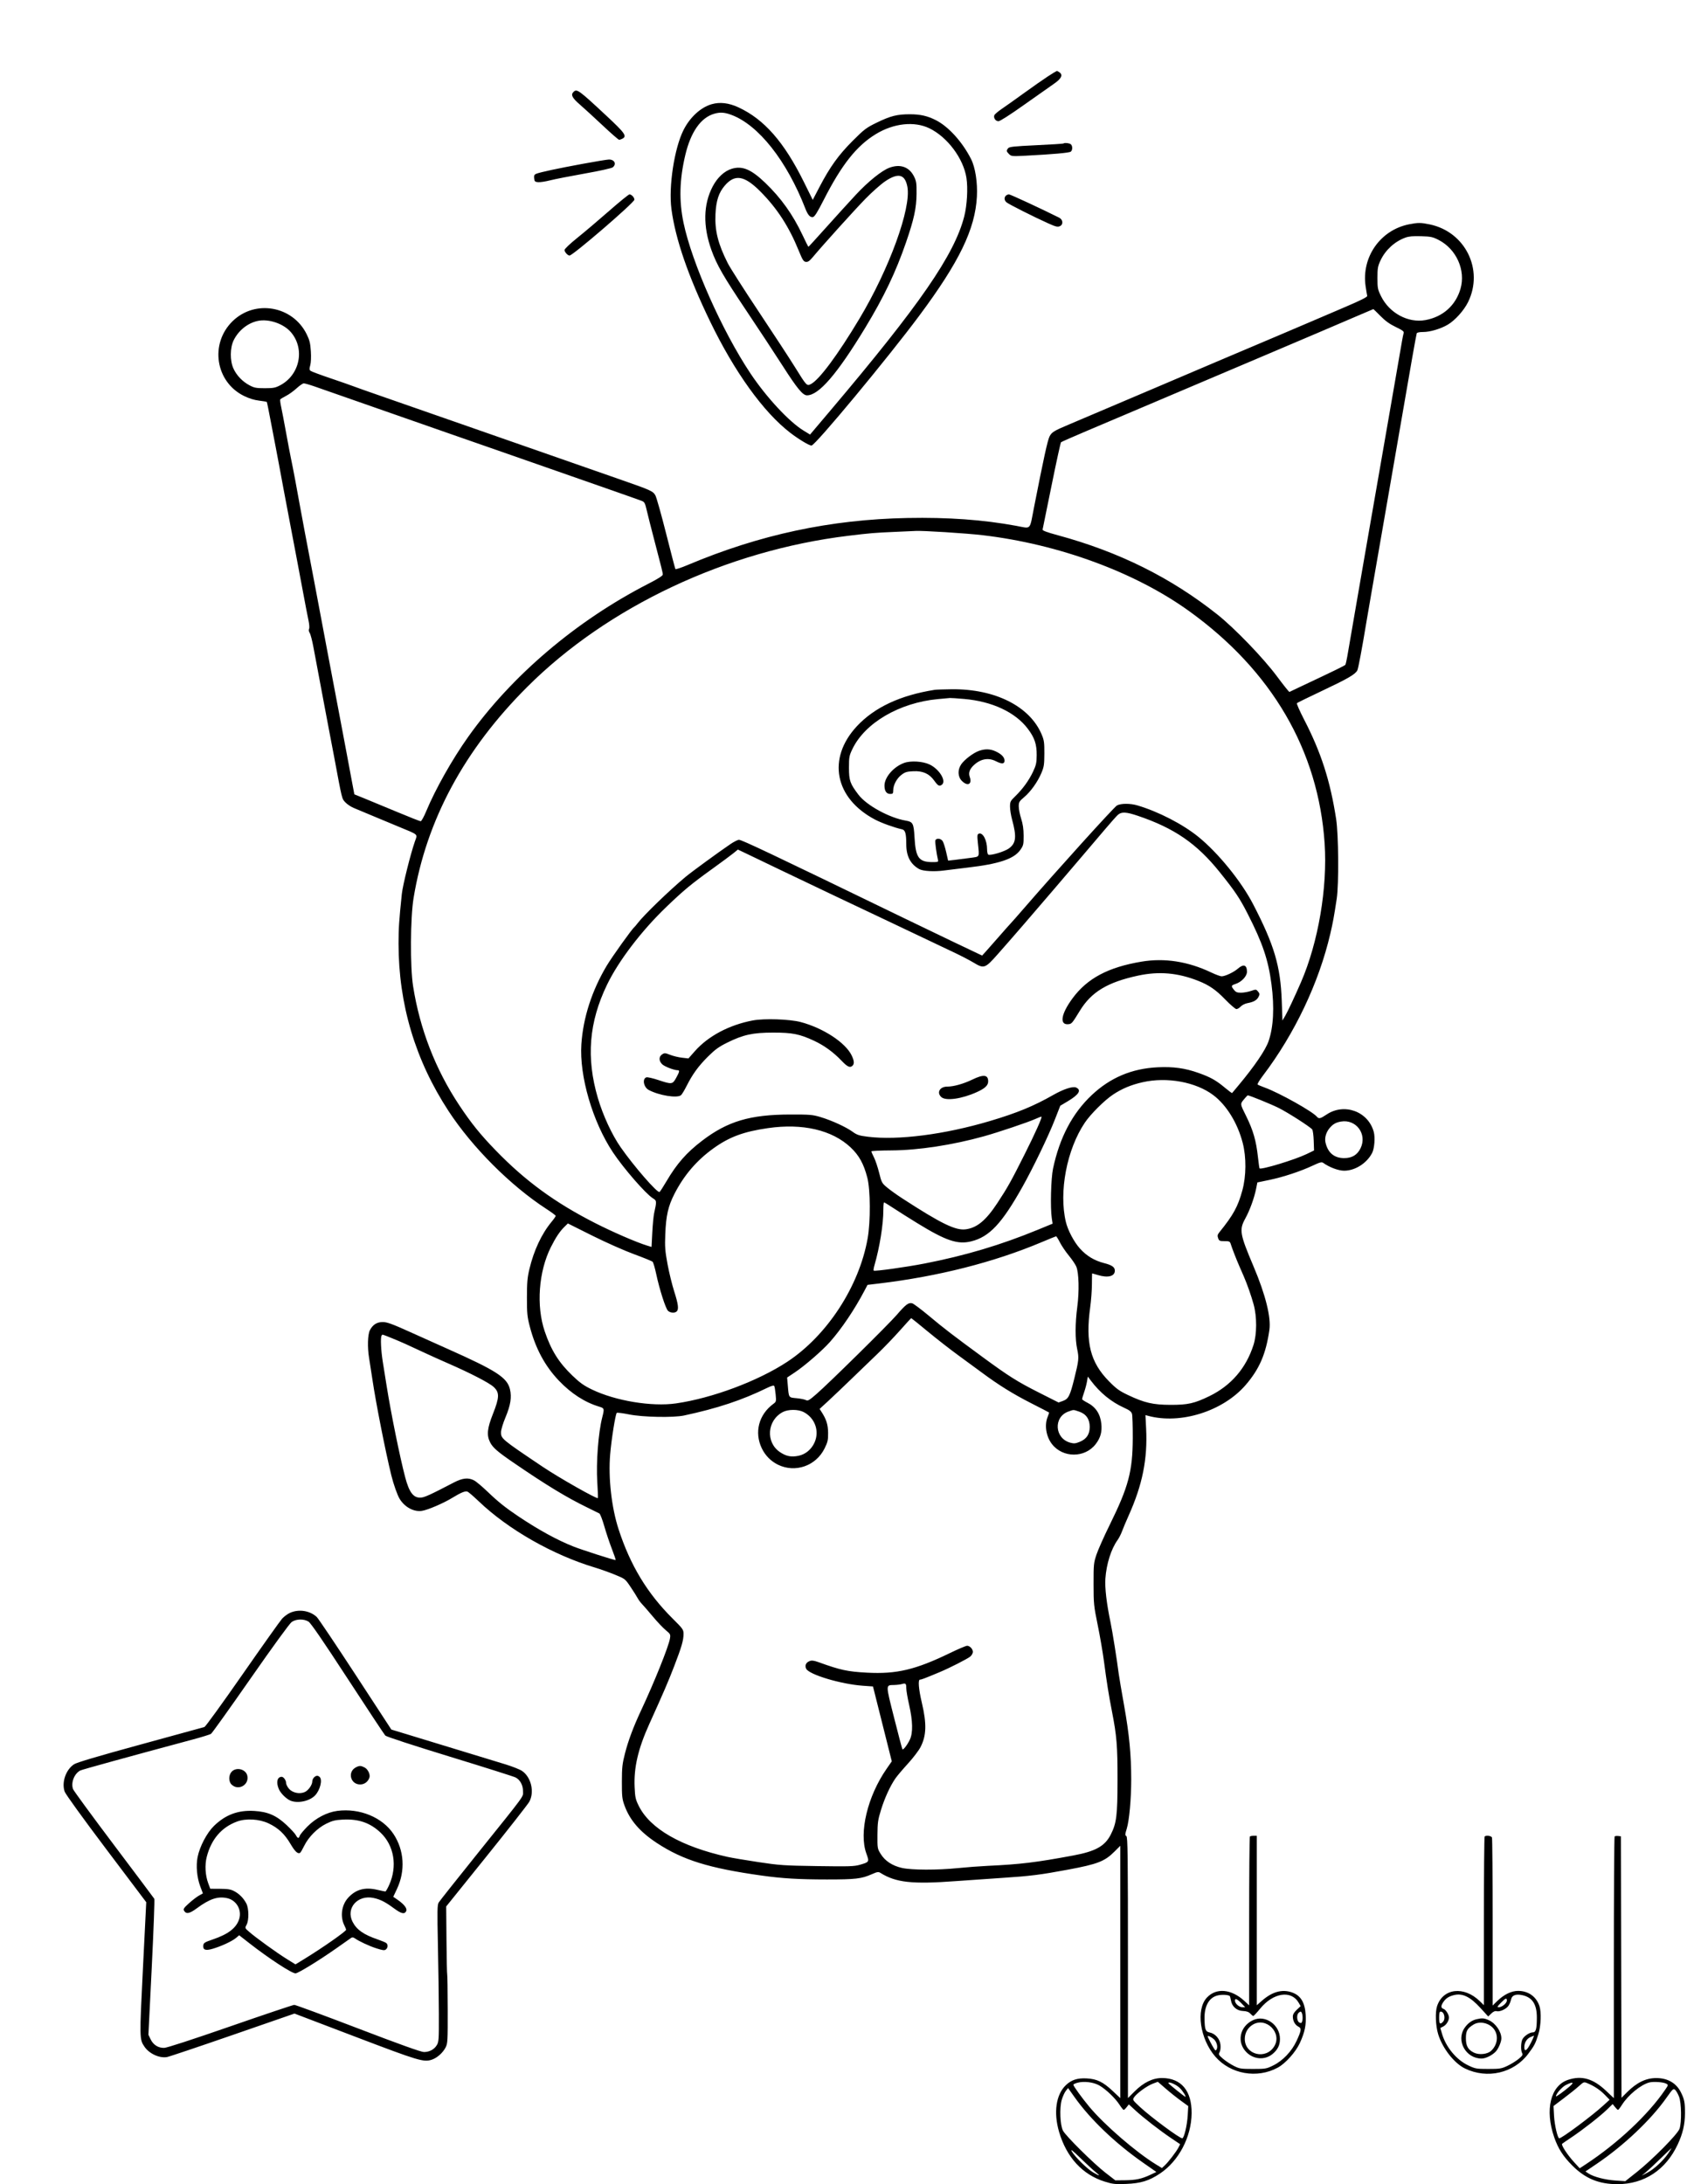 <svg xmlns="http://www.w3.org/2000/svg" width="1545" height="2000" viewBox="0 0 1545 2000" version="1.1">
	<path d="M 959.718 69.921 C 955.572 72.628, 945.726 79.515, 937.840 85.225 C 929.953 90.936, 920.744 97.475, 917.375 99.756 C 914.007 102.038, 910.971 104.633, 910.629 105.525 C 909.687 107.980, 911.776 111, 914.416 111 C 915.833 111, 925.024 105.131, 937.631 96.174 C 949.109 88.020, 961.425 79.344, 965 76.894 C 972.002 72.095, 973.720 68.731, 970.404 66.306 C 969.421 65.588, 968.311 65, 967.937 65 C 967.563 65, 963.864 67.215, 959.718 69.921 M 525.200 84.200 C 522.583 86.817, 523.984 89.632, 530.860 95.573 C 534.634 98.833, 544.061 107.463, 551.810 114.750 C 559.559 122.037, 566.401 128, 567.015 128 C 567.629 128, 569.002 127.534, 570.066 126.965 C 574.367 124.663, 572.444 121.921, 555.366 106 C 529.855 82.218, 528.303 81.097, 525.200 84.200 M 651.748 95.426 C 641.755 98.302, 631.935 107.299, 626.020 119 C 617.568 135.718, 612.189 170.890, 614.931 191.500 C 618.581 218.939, 630.206 252.700, 650.355 294.383 C 672.683 340.572, 699.196 377.413, 723.646 396.227 C 731.388 402.185, 741.031 407.994, 743.183 407.997 C 746.542 408.003, 812.914 328.036, 841.951 289 C 878.615 239.709, 893.088 209.789, 894.674 180 C 895.357 167.184, 893.203 153.311, 889.350 145.700 C 881.378 129.952, 868.692 115.927, 857.093 110.037 C 849.425 106.143, 842.932 104.656, 833.500 104.633 C 821.680 104.604, 815.675 106.108, 803 112.270 C 793.346 116.964, 791.569 118.307, 780.938 128.938 C 767.995 141.882, 760.177 152.728, 750.622 170.997 L 744.327 183.033 736.243 166.688 C 718.088 129.985, 699.839 109.188, 676.202 98.267 C 667.387 94.194, 659.297 93.255, 651.748 95.426 M 654.139 104.147 C 641.814 107.694, 632.601 120.843, 627.590 142.040 C 622.268 164.547, 621.773 183.773, 625.994 204 C 633.665 240.758, 661.381 303.117, 687.330 342 C 701.845 363.749, 722.646 386.154, 735.808 394.213 L 741.871 397.926 760.249 376.213 C 842.425 279.122, 874.064 233.262, 883.065 198.200 C 885.650 188.128, 886.559 172.515, 885.113 163 C 882.407 145.189, 867.663 125.446, 851.103 117.457 C 837.308 110.802, 818.494 112.842, 802.175 122.761 C 784.576 133.458, 770.844 150.754, 754.500 182.809 C 748.479 194.619, 745.992 198.573, 744.445 198.794 C 741.899 199.158, 739.823 196.820, 737.598 191.087 C 720.567 147.194, 694.640 114.369, 669.712 105.142 C 663.530 102.854, 659.524 102.598, 654.139 104.147 M 973.917 131.407 C 973.688 131.631, 962.475 132.336, 949 132.975 C 928.496 133.946, 924.296 134.401, 923.250 135.759 C 921.548 137.969, 921.660 138.660, 924.122 141.122 C 926.144 143.144, 926.856 143.212, 939.372 142.566 C 964.657 141.262, 979.369 139.939, 980.679 138.852 C 982.327 137.483, 982.395 133.795, 980.800 132.200 C 979.673 131.073, 974.830 130.515, 973.917 131.407 M 533.500 150.048 C 510.781 154.241, 494.858 157.648, 491.187 159.100 C 489.323 159.837, 488.935 160.643, 489.187 163.257 C 489.462 166.109, 489.893 166.538, 492.760 166.814 C 494.554 166.987, 499.504 166.239, 503.760 165.152 C 508.017 164.064, 522.300 161.260, 535.500 158.920 C 549.674 156.408, 560.216 154.057, 561.250 153.178 C 564.848 150.119, 562.669 145.942, 557.550 146.086 C 555.873 146.133, 545.050 147.916, 533.500 150.048 M 814.624 153.562 C 807.584 156.142, 795.131 166.164, 783.725 178.428 C 777.550 185.067, 765.346 198.488, 756.606 208.250 C 747.865 218.012, 740.564 226, 740.380 226 C 740.195 226, 737.789 221.219, 735.033 215.374 C 726.071 196.375, 715.299 181.287, 700.717 167.311 C 687.972 155.094, 679.854 151.666, 670.351 154.488 C 663.436 156.542, 657.088 162.401, 652.670 170.808 C 644.088 187.140, 643.707 207.155, 651.564 229.016 C 656.433 242.565, 662.576 253.241, 683.237 284.056 C 694.464 300.800, 709.628 323.835, 716.936 335.244 C 730.121 355.829, 735.225 362, 739.067 362 C 749.872 362, 766.612 342.600, 792.279 300.336 C 809.433 272.088, 820.390 249.181, 829.749 222 C 837.082 200.703, 839.284 190.550, 839.401 177.500 C 839.488 167.846, 839.212 165.914, 837.143 161.713 C 832.792 152.878, 824.590 149.908, 814.624 153.562 M 810.834 165.907 C 806.800 168.606, 798.536 175.918, 792.469 182.157 C 782.185 192.733, 753.566 224.437, 744.503 235.296 C 741.419 238.991, 739.940 240.018, 738.032 239.793 C 735.914 239.542, 734.977 238.067, 731.495 229.500 C 722.527 207.434, 711.566 190.567, 696.191 175.173 C 681.666 160.630, 672.941 159.241, 663.727 170.006 C 658.227 176.432, 655.823 183.824, 655.251 196.070 C 654.544 211.215, 657.554 223.238, 666.499 240.999 C 668.576 245.123, 681.366 265.148, 694.922 285.499 C 708.477 305.849, 723.334 328.575, 727.937 336 C 738.764 353.467, 738.905 353.618, 742.652 351.680 C 750.336 347.707, 767.197 325.007, 786.984 292 C 814.459 246.166, 834.704 190.532, 831.005 171.027 C 828.825 159.533, 822.688 157.975, 810.834 165.907 M 557.803 193.174 C 548.287 201.520, 535.212 212.593, 528.750 217.781 C 521.876 223.299, 517 227.936, 517 228.952 C 517 230.755, 519.954 234, 521.595 234 C 524.642 234, 581 185.466, 581 182.842 C 581 180.797, 578.391 178, 576.482 178 C 575.726 178, 567.320 184.828, 557.803 193.174 M 921.200 179.200 C 919.487 180.913, 919.717 183.440, 921.750 185.238 C 923.680 186.945, 946.736 198.574, 959.865 204.464 C 966.971 207.651, 968.599 208.048, 970.681 207.100 C 973.954 205.608, 973.559 201.092, 970 199.313 C 953.479 191.053, 925.338 178, 924.052 178 C 923.143 178, 921.860 178.540, 921.200 179.200 M 1290.500 205.384 C 1264.144 210.604, 1246.702 235.505, 1250.678 262.235 C 1251.273 266.231, 1251.926 270.139, 1252.129 270.921 C 1252.392 271.928, 1246.539 274.885, 1232 281.089 C 1220.725 285.901, 1206.775 291.872, 1201 294.359 C 1189.848 299.162, 1158.937 312.288, 1119.500 328.966 C 1106.300 334.549, 1094.150 339.718, 1092.500 340.453 C 1090.850 341.189, 1076 347.511, 1059.500 354.503 C 1043 361.496, 1020.050 371.245, 1008.500 376.169 C 996.950 381.092, 983.675 386.731, 979 388.699 C 965.081 394.559, 963.169 395.745, 961.152 399.763 C 959.389 403.277, 955.754 419.904, 946.999 464.500 C 942.729 486.246, 944.828 484.089, 930.500 481.458 C 900.215 475.897, 868.176 473.596, 831 474.312 C 760.606 475.668, 695.675 489.564, 629.778 517.374 C 623.880 519.862, 618.827 521.529, 618.548 521.077 C 618.268 520.625, 614.434 505.957, 610.027 488.482 C 605.619 471.006, 601.201 455.311, 600.208 453.604 C 597.906 449.644, 596.426 448.981, 567 438.717 C 480.358 408.496, 451.080 398.279, 415.500 385.845 C 393.500 378.156, 364.475 368.043, 351 363.370 C 337.525 358.696, 324.925 354.243, 323 353.474 C 321.075 352.704, 311.977 349.531, 302.782 346.421 C 293.587 343.311, 285.376 340.257, 284.535 339.634 C 283.262 338.689, 283.194 337.832, 284.128 334.500 C 284.802 332.092, 285.021 326.949, 284.678 321.581 C 284.210 314.265, 283.527 311.479, 280.875 306.081 C 268.117 280.110, 233.733 273.995, 213.091 294.027 C 191.937 314.557, 197.211 349.634, 223.391 362.533 C 228.062 364.834, 232.810 366.310, 237.236 366.837 C 240.941 367.278, 244.140 367.833, 244.344 368.070 C 244.549 368.306, 246.146 376.150, 247.893 385.500 C 249.639 394.850, 251.713 405.650, 252.501 409.500 C 253.290 413.350, 254.612 420.325, 255.440 425 C 256.269 429.675, 258.276 440.475, 259.901 449 C 261.526 457.525, 264.465 473.050, 266.432 483.500 C 268.399 493.950, 270.879 507, 271.943 512.500 C 273.006 518, 275.502 531.275, 277.489 542 C 279.475 552.725, 281.728 564.397, 282.494 567.939 C 283.302 571.670, 283.534 575.010, 283.047 575.881 C 282.527 576.809, 282.749 578.213, 283.627 579.554 C 284.409 580.747, 285.947 586.623, 287.045 592.612 C 288.143 598.600, 290.122 609.125, 291.443 616 C 292.763 622.875, 295.257 636.150, 296.984 645.500 C 298.711 654.850, 300.754 665.650, 301.524 669.500 C 302.294 673.350, 304.311 683.925, 306.006 693 C 313.444 732.830, 313.058 731.264, 316.272 734.684 C 317.917 736.434, 321.342 738.735, 323.882 739.795 C 326.422 740.855, 333.450 743.796, 339.500 746.329 C 345.550 748.863, 356.800 753.549, 364.500 756.744 C 383.994 764.830, 382.435 763.437, 379.957 770.548 C 375.940 782.077, 368.837 810.593, 368.013 818.500 C 365.456 843.033, 365.002 849.903, 365.002 864 C 365.002 919.565, 380.340 970.892, 410.873 1017.500 C 432.590 1050.650, 467.523 1085.614, 500.094 1106.799 C 504.915 1109.935, 508.891 1112.869, 508.929 1113.321 C 508.968 1113.772, 507.257 1116.247, 505.126 1118.821 C 495.996 1129.850, 488.915 1144.963, 484.821 1162.159 C 482.996 1169.826, 482.594 1174.457, 482.579 1188 C 482.563 1202.575, 482.865 1205.672, 485.166 1214.544 C 490.397 1234.715, 499.080 1250.870, 511.913 1264.308 C 523.145 1276.068, 535.637 1284.115, 548.775 1288.051 C 553.511 1289.470, 553.613 1289.828, 551.549 1297.856 C 547.959 1311.814, 545.872 1339.103, 547.011 1357.173 C 547.505 1365.011, 547.750 1371.583, 547.556 1371.777 C 546.550 1372.783, 512.102 1353.248, 497 1343.107 C 459.235 1317.747, 458.725 1317.323, 458.828 1311.321 C 458.864 1309.220, 460.705 1303.179, 462.921 1297.897 C 467.613 1286.707, 468.771 1279.384, 467.009 1272.038 C 464.459 1261.406, 454.586 1255.022, 410 1235.170 C 401.475 1231.374, 385.727 1224.301, 375.004 1219.452 C 359.770 1212.563, 354.486 1210.621, 350.830 1210.568 C 345.300 1210.488, 341.375 1212.926, 338.752 1218.071 C 336.731 1222.033, 336.393 1233.829, 338.022 1243.500 C 338.578 1246.800, 339.935 1255.575, 341.036 1263 C 344.269 1284.786, 353.039 1329.232, 358.401 1351 C 360.421 1359.201, 363.930 1369.109, 366.015 1372.500 C 370.721 1380.153, 379.096 1384.631, 386.500 1383.454 C 391.887 1382.597, 406.017 1376.542, 414 1371.669 C 422.233 1366.643, 426.062 1365.076, 428.166 1365.871 C 429.083 1366.217, 433.808 1370.290, 438.666 1374.923 C 465.657 1400.658, 506.448 1423.865, 545 1435.420 C 549.675 1436.822, 557.775 1439.710, 563 1441.840 C 572.476 1445.701, 572.513 1445.730, 577.500 1453.139 C 580.250 1457.225, 583.162 1461.834, 583.971 1463.381 C 584.780 1464.929, 586.601 1467.389, 588.017 1468.848 C 589.433 1470.306, 593.910 1475.470, 597.965 1480.321 C 602.020 1485.173, 607.330 1490.775, 609.765 1492.770 C 613.980 1496.224, 614.161 1496.589, 613.555 1500.379 C 612.401 1507.598, 599.241 1540.350, 586.986 1566.500 C 580.121 1581.152, 575.387 1593.795, 572.386 1605.500 C 569.918 1615.123, 569.561 1618.378, 569.533 1631.500 C 569.504 1644.737, 569.774 1647.262, 571.831 1652.987 C 576.738 1666.645, 586.028 1677.426, 601.778 1687.741 C 625.482 1703.265, 649.373 1710.672, 697.500 1717.417 C 716.402 1720.067, 731.648 1720.979, 757.201 1720.990 C 783.531 1721.001, 788.939 1720.374, 798.347 1716.221 C 803.462 1713.963, 804.463 1713.808, 806.347 1714.986 C 820.561 1723.870, 835.384 1725.480, 875.500 1722.497 C 886.500 1721.679, 905.861 1720.335, 918.525 1719.512 C 943.537 1717.885, 952.838 1716.714, 978 1712.022 C 1005.223 1706.947, 1011.696 1704.434, 1020.666 1695.464 L 1026 1690.130 1026 1805.686 L 1026 1921.242 1019.156 1914.786 C 1010.269 1906.402, 1004.618 1903.654, 995.252 1903.162 C 986.727 1902.715, 981.253 1904.481, 976.162 1909.325 C 967.124 1917.924, 964.731 1934.340, 969.929 1952.102 C 976.741 1975.383, 991.329 1991.297, 1011.674 1997.640 C 1019.036 1999.935, 1021.179 2000.170, 1031.221 1999.786 C 1044.709 1999.269, 1052.251 1996.974, 1062.222 1990.350 C 1079.544 1978.842, 1091.126 1956.818, 1091.313 1935.034 C 1091.489 1914.498, 1081.790 1902.913, 1064.339 1902.812 C 1055.721 1902.762, 1047.300 1906.860, 1039.034 1915.126 L 1033 1921.160 1033 1801.630 C 1033 1697.637, 1032.809 1681.993, 1031.534 1681.279 C 1030.261 1680.566, 1030.311 1679.668, 1031.912 1674.479 C 1034.205 1667.045, 1036 1647.259, 1036 1629.419 C 1036 1606.904, 1034.186 1587.974, 1029.540 1562 C 1027.129 1548.525, 1024.876 1535.250, 1024.531 1532.500 C 1023 1520.268, 1018.767 1493.714, 1017.040 1485.500 C 1013.470 1468.523, 1011.747 1453.858, 1012.341 1445.500 C 1013.298 1432.025, 1017.612 1418.377, 1023.499 1410.192 C 1024.808 1408.373, 1026.645 1404.773, 1027.582 1402.192 C 1028.518 1399.611, 1031.256 1393.106, 1033.666 1387.736 C 1046.308 1359.567, 1051.045 1335.972, 1049.650 1308.137 L 1049.030 1295.775 1051.265 1296.389 C 1080.992 1304.556, 1120.011 1292.289, 1140.767 1268.250 C 1153.405 1253.613, 1159.365 1239.796, 1162.537 1217.785 C 1164.184 1206.355, 1159.005 1185.554, 1148.104 1159.815 C 1135.369 1129.748, 1134.751 1126.159, 1140.507 1115.689 C 1144.585 1108.269, 1148.613 1097.211, 1150.334 1088.706 L 1151.543 1082.732 1162.522 1080.448 C 1175.276 1077.795, 1191.011 1072.595, 1202.256 1067.319 C 1208.768 1064.263, 1210.453 1063.824, 1211.829 1064.825 C 1217.360 1068.846, 1225.784 1071.998, 1231 1071.998 C 1240.994 1071.998, 1251.748 1065.189, 1256.613 1055.782 C 1258.744 1051.660, 1259.528 1041.627, 1258.124 1036.441 C 1253.062 1017.737, 1231.090 1009.672, 1214.892 1020.572 C 1209.254 1024.367, 1207.816 1024.688, 1206.042 1022.551 C 1202.066 1017.760, 1171.647 1000.734, 1158.500 995.940 C 1155.200 994.737, 1152.158 993.444, 1151.739 993.066 C 1151.320 992.687, 1153.518 989.030, 1156.623 984.939 C 1185.704 946.616, 1207.863 899.958, 1218.336 855 C 1220.746 844.655, 1221.639 839.783, 1224.202 823 C 1226.227 809.738, 1225.901 764.430, 1223.676 750 C 1218.295 715.099, 1209.906 689.022, 1194.425 659.067 C 1190.322 651.129, 1187.311 644.290, 1187.733 643.868 C 1188.155 643.447, 1198.939 638.170, 1211.697 632.143 C 1234.478 621.379, 1241.123 617.507, 1243.077 613.856 C 1243.949 612.227, 1247.429 593.682, 1251.495 569 C 1252.265 564.325, 1254.471 551.500, 1256.398 540.500 C 1258.324 529.500, 1261.295 512.400, 1262.999 502.500 C 1264.703 492.600, 1266.777 480.675, 1267.607 476 C 1269.196 467.051, 1271.289 454.976, 1275.410 431 C 1276.780 423.025, 1278.850 411.100, 1280.009 404.500 C 1281.169 397.900, 1283.194 386.200, 1284.510 378.500 C 1290.970 340.708, 1297.043 306.371, 1297.466 305.250 C 1297.765 304.456, 1299.968 304, 1303.500 304 C 1309.677 304, 1319.259 301.151, 1325.747 297.384 C 1332.468 293.483, 1340.758 284.278, 1344.551 276.506 C 1358.999 246.900, 1341.932 212.329, 1309.500 205.507 C 1301.337 203.790, 1298.637 203.773, 1290.500 205.384 M 1287.079 217.588 C 1277.272 221.143, 1268.751 228.966, 1264.301 238.500 C 1261.819 243.818, 1261.500 245.640, 1261.500 254.521 C 1261.500 263.821, 1261.736 265.021, 1264.774 271.193 C 1272.431 286.746, 1289.663 296.012, 1305.489 293.087 C 1321.447 290.137, 1333.119 279.719, 1337.552 264.468 C 1342.490 247.481, 1333.799 228.064, 1317.516 219.704 C 1312.181 216.964, 1310.369 216.579, 1301.500 216.300 C 1294.180 216.070, 1290.315 216.415, 1287.079 217.588 M 1244 288.904 C 1228.069 295.779, 1187.975 312.864, 1155 326.831 C 1142.075 332.305, 1114.850 343.855, 1094.500 352.496 C 1074.150 361.138, 1048.500 372.023, 1037.500 376.687 C 1026.500 381.350, 1007.375 389.458, 995 394.705 C 982.625 399.953, 972.147 404.565, 971.717 404.956 C 971.286 405.347, 967.388 423.179, 963.055 444.583 C 958.721 465.988, 955.024 484.116, 954.838 484.868 C 954.595 485.853, 958.489 487.318, 968.734 490.095 C 1024.811 505.296, 1072.356 528.917, 1114.944 562.733 C 1130.721 575.261, 1156.978 602.499, 1169.410 619.234 C 1175.410 627.312, 1180.585 633.771, 1180.910 633.588 C 1181.234 633.405, 1185.775 631.243, 1191 628.783 C 1222.204 614.093, 1231.565 609.529, 1232.102 608.742 C 1232.434 608.257, 1233.229 604.854, 1233.869 601.180 C 1234.510 597.506, 1237.512 580.100, 1240.540 562.500 C 1243.569 544.900, 1247.151 524.200, 1248.500 516.500 C 1249.849 508.800, 1252.313 494.625, 1253.974 485 C 1257.190 466.366, 1260.071 449.839, 1262.517 436 C 1263.343 431.325, 1267.412 407.925, 1271.558 384 C 1275.704 360.075, 1280.001 335.325, 1281.107 329 C 1282.214 322.675, 1283.526 315.094, 1284.023 312.153 C 1284.520 309.213, 1285.186 305.990, 1285.503 304.992 C 1285.970 303.521, 1284.605 302.470, 1278.289 299.440 C 1272.695 296.755, 1268.741 293.913, 1264.258 289.351 C 1260.825 285.858, 1257.900 283.018, 1257.758 283.040 C 1257.616 283.061, 1251.425 285.701, 1244 288.904 M 236 293.882 C 226.836 295.850, 218.451 302.579, 214.031 311.511 C 210.595 318.457, 210.493 330.266, 213.808 337.500 C 216.698 343.808, 222.073 349.415, 228.500 352.827 C 232.843 355.133, 234.683 355.482, 242.500 355.482 C 250.303 355.482, 252.170 355.129, 256.540 352.830 C 274.647 343.306, 279.506 319.466, 266.450 304.212 C 259.717 296.346, 246.074 291.718, 236 293.882 M 271.573 355.613 C 268.862 358.106, 264.507 361.230, 261.893 362.554 C 259.280 363.878, 256.921 365.318, 256.652 365.754 C 256.383 366.189, 256.754 369.235, 257.476 372.523 C 258.198 375.810, 260.215 386.375, 261.959 396 C 263.702 405.625, 265.754 416.425, 266.520 420 C 268.099 427.378, 272.480 450.543, 274.558 462.500 C 275.322 466.900, 277.326 477.700, 279.010 486.500 C 284.529 515.326, 286.060 523.366, 287.959 533.500 C 288.990 539, 291.239 550.925, 292.957 560 C 296.740 579.978, 298.786 590.850, 300.014 597.500 C 301.203 603.939, 303.599 616.579, 310.535 653 C 313.624 669.225, 316.810 686.100, 317.614 690.500 C 318.418 694.900, 320.304 704.997, 321.805 712.939 L 324.534 727.377 333.517 731.006 C 338.458 733.002, 351.839 738.542, 363.254 743.318 C 374.669 748.093, 384.576 752, 385.270 752 C 385.964 752, 388.263 747.837, 390.378 742.750 C 398.770 722.571, 414.135 695.343, 428.722 674.802 C 468.557 618.710, 527.831 568.332, 593.750 534.542 C 602.578 530.017, 606.995 527.208, 606.984 526.125 C 606.966 524.265, 606.139 520.905, 599.069 494 C 596.251 483.275, 593.193 471.193, 592.275 467.150 C 590.868 460.959, 590.203 459.642, 588.052 458.794 C 584.525 457.404, 555.788 447.317, 488 423.674 C 476.175 419.550, 457.275 412.955, 446 409.018 C 434.725 405.081, 419.875 399.907, 413 397.520 C 398.936 392.637, 361.416 379.526, 347 374.458 C 334.262 369.979, 298.526 357.486, 288.172 353.891 C 283.592 352.301, 279.092 351.018, 278.172 351.040 C 277.252 351.062, 274.283 353.119, 271.573 355.613 M 819.500 487.036 C 801.456 487.798, 796.819 488.186, 777 490.590 C 665.639 504.098, 556.650 555.369, 482.916 628.935 C 425.274 686.446, 390.526 750.935, 378.778 822.204 C 375.781 840.386, 375.524 885.240, 378.315 903 C 384.490 942.284, 398.789 979.169, 420.572 1012 C 431.467 1028.420, 439.934 1038.913, 453.971 1053.390 C 481.130 1081.399, 508.212 1101.193, 545.018 1119.937 C 561.221 1128.188, 582.811 1137.542, 592.599 1140.553 L 596.699 1141.814 597.383 1128.657 C 597.759 1121.421, 598.512 1113.475, 599.055 1111 C 601.538 1099.678, 601.522 1099.487, 597.861 1097.207 C 591.341 1093.144, 570.968 1069.698, 561.293 1055.122 C 542.697 1027.107, 530.501 985.316, 532.429 956.222 C 534.037 931.967, 542.060 907.066, 555.554 884.453 C 560.513 876.142, 578.733 850.674, 580.917 849 C 581.275 848.725, 582.597 847.150, 583.854 845.500 C 589.629 837.918, 613.070 815.256, 628 802.823 C 633.457 798.278, 658.328 780.129, 669.126 772.812 C 672.220 770.716, 675.644 769, 676.733 769 C 679.404 769, 705.379 781.322, 828 840.757 C 850.918 851.866, 899.194 875, 899.457 875 C 899.570 875, 905.469 868.362, 912.566 860.250 C 919.663 852.138, 925.748 845.275, 926.088 845 C 926.428 844.725, 931.610 838.836, 937.603 831.913 C 967.850 796.976, 1020.460 738.813, 1023.007 737.497 C 1026.724 735.574, 1035.231 735.582, 1041.737 737.515 C 1061.018 743.240, 1083.208 754.689, 1097.500 766.285 C 1115.647 781.008, 1136.748 806.975, 1147.651 828 C 1166.978 865.271, 1172.731 884.696, 1173.861 916.500 L 1174.500 934.500 1177.134 930 C 1179.332 926.244, 1185.862 912.319, 1191.437 899.500 C 1207.285 863.056, 1215.841 812.932, 1213.138 772.362 C 1207.467 687.227, 1164.834 614.149, 1088.986 559.550 C 1039.533 523.951, 969.559 498.242, 899.864 490.064 C 884.775 488.293, 844.691 485.757, 838.500 486.181 C 837.400 486.256, 828.850 486.641, 819.500 487.036 M 856 631.668 C 824.446 636.657, 800.744 647.765, 784.652 665.104 C 757.350 694.520, 764.418 730.914, 801.215 750.393 C 807.224 753.574, 818.989 757.827, 826.117 759.395 C 829.071 760.046, 829.970 763.217, 829.989 773.068 C 830.011 784.008, 833.806 791.306, 841.805 795.793 C 845.255 797.728, 855.487 798.317, 864.500 797.101 C 868.900 796.507, 878.575 795.318, 886 794.458 C 914.987 791.104, 928.750 786.479, 934.500 778.160 C 937.280 774.139, 937.497 773.185, 937.459 765.160 C 937.429 759.057, 936.765 754.476, 935.209 749.645 C 933.994 745.874, 933 740.839, 933 738.454 C 933 734.491, 933.422 733.764, 937.914 729.975 C 943.963 724.875, 950.303 715.986, 953.781 707.729 C 956.085 702.259, 956.411 700.099, 956.452 690 C 956.494 679.871, 956.198 677.783, 953.963 672.489 C 943.083 646.714, 911.224 630.723, 871.574 631.136 C 864.383 631.211, 857.375 631.450, 856 631.668 M 859 640.153 C 823.734 643.426, 792.060 661.948, 780.598 686 C 777.743 691.989, 777.500 693.325, 777.500 703 C 777.500 714.753, 778.523 717.646, 786.263 727.786 C 793.713 737.544, 814.652 748.965, 829.661 751.455 C 836.046 752.515, 836.821 754.002, 837.522 766.528 C 838.570 785.241, 841.358 789.234, 853.500 789.412 C 858.353 789.483, 859.432 789.213, 859.145 788 C 857.630 781.594, 856.156 770.756, 856.632 769.516 C 857.517 767.211, 861.750 767.673, 863.355 770.250 C 864.126 771.487, 865.557 776.002, 866.535 780.282 L 868.314 788.064 874.407 787.387 C 877.758 787.015, 884.100 786.199, 888.500 785.574 C 897.628 784.276, 896.957 785.589, 895.553 771.763 C 894.870 765.033, 894.983 763.944, 896.421 763.392 C 900.104 761.979, 904 769.388, 904 777.807 C 904 780.048, 904.475 782.176, 905.056 782.535 C 906.950 783.705, 919.896 779.858, 923.952 776.920 C 930.558 772.134, 931.207 766.327, 926.901 750.520 C 925.856 746.681, 925 741.338, 925 738.646 C 925 734.113, 925.354 733.408, 929.793 729.107 C 936.638 722.474, 942.387 714.534, 946.121 706.554 C 948.899 700.619, 949.367 698.494, 949.424 691.569 C 949.506 681.426, 947.519 675.517, 941.244 667.248 C 929.776 652.135, 908.659 642.264, 883 640.022 C 876.675 639.469, 870.825 639.074, 870 639.145 C 869.175 639.215, 864.225 639.669, 859 640.153 M 896.500 687.584 C 891.318 689.432, 883.165 695.632, 880.274 699.922 C 876.872 704.970, 877.143 711.297, 880.923 715.077 C 886.180 720.333, 890.529 718.118, 888.107 711.418 C 886.733 707.620, 888.008 704.139, 892.155 700.367 C 898.284 694.792, 905.329 693.597, 912 697 C 917.487 699.799, 920 699.642, 920 696.500 C 920 693.392, 917.082 690.395, 911.661 687.933 C 906.776 685.715, 902.047 685.606, 896.500 687.584 M 828 698.601 C 818.331 702.118, 809.972 711.815, 810.032 719.446 C 810.071 724.430, 811.884 727, 815.360 727 C 817.667 727, 818.003 726.590, 818.022 723.750 C 818.055 718.817, 821.245 712.814, 825.595 709.494 C 828.916 706.960, 830.547 706.467, 836.500 706.196 C 845.143 705.801, 850.974 708.405, 855.492 714.675 C 859.066 719.635, 860.232 720.282, 862.544 718.591 C 867.012 715.325, 860.300 704.241, 851.288 700.005 C 845.017 697.058, 834.059 696.397, 828 698.601 M 1023.670 746.250 C 1022.328 747.487, 1017.228 753.225, 1012.337 759 C 1007.447 764.775, 998.259 775.575, 991.920 783 C 985.581 790.425, 973.676 804.375, 965.465 814 C 945.884 836.953, 926.112 859.797, 913.751 873.750 C 902.096 886.906, 901.189 887.219, 891.559 881.412 C 888.291 879.442, 880.866 875.561, 875.059 872.788 C 847.813 859.778, 824.683 848.790, 814.500 844.019 C 797.481 836.045, 729.714 803.837, 714.500 796.491 C 705.700 792.242, 693.390 786.328, 687.144 783.350 L 675.787 777.933 671.644 781.303 C 669.365 783.156, 660.765 789.522, 652.533 795.449 C 633.018 809.501, 626.262 815.099, 610.150 830.565 C 587.500 852.307, 566.519 879.823, 555.971 901.620 C 539.361 935.941, 536.701 968.537, 547.506 1005.342 C 552.200 1021.333, 560.452 1039.145, 568.495 1050.651 C 580.741 1068.170, 602.085 1092.683, 604.041 1091.475 C 604.528 1091.174, 607.383 1086.753, 610.386 1081.650 C 619.900 1065.485, 628.783 1055.386, 643.071 1044.495 C 666.368 1026.735, 686.876 1020.628, 723.500 1020.545 C 741.794 1020.504, 744.183 1020.705, 751.500 1022.899 C 761.675 1025.950, 774.809 1031.967, 780.826 1036.334 C 784.820 1039.232, 786.819 1039.891, 794.568 1040.863 C 822.364 1044.349, 865.085 1038.858, 906.832 1026.435 C 931.414 1019.119, 946.880 1012.751, 964.500 1002.688 C 974.006 997.260, 982.551 994.474, 985.532 995.833 C 990.695 998.185, 988.137 1002.317, 977.658 1008.554 L 971.029 1012.500 965.938 1025.500 C 960.057 1040.518, 946.263 1069.139, 936.540 1086.500 C 917.559 1120.389, 906.126 1132.580, 889.469 1136.691 C 877.019 1139.763, 866.316 1136.152, 840.056 1120.017 C 832.662 1115.474, 822.937 1109.337, 818.446 1106.379 C 813.954 1103.420, 809.991 1101, 809.640 1101 C 809.288 1101, 809 1103.943, 809 1107.539 C 809 1121.179, 805.700 1141.832, 800.822 1158.718 C 800.152 1161.039, 799.845 1163.179, 800.141 1163.474 C 800.978 1164.311, 829.814 1160.287, 846.994 1156.936 C 884.071 1149.703, 916.442 1140.053, 950.251 1126.153 L 964.001 1120.500 963.251 1115.500 C 961.800 1105.839, 962.484 1079.086, 964.413 1070 C 970.457 1041.538, 982.145 1019.383, 999.932 1002.674 C 1016.866 986.766, 1036.528 978.472, 1060.083 977.298 C 1074.495 976.580, 1085.345 978.080, 1097.712 982.500 C 1108.804 986.465, 1113.662 989.192, 1121.920 996.093 C 1125.312 998.927, 1128.227 1001.078, 1128.397 1000.873 C 1128.568 1000.668, 1131.153 997.575, 1134.142 994 C 1148.936 976.305, 1159.007 961.513, 1161.810 953.361 C 1166.300 940.301, 1167.212 922.375, 1164.458 901.301 C 1161.532 878.912, 1156.345 863.573, 1142.599 836.655 C 1135.288 822.338, 1131.048 816.028, 1116.924 798.450 C 1096.027 772.440, 1075.431 758.291, 1042.061 747.020 C 1031.240 743.366, 1026.993 743.188, 1023.670 746.250 M 1045.500 880.545 C 1014.913 885.667, 995.800 895.820, 982.273 914.130 C 971.599 928.580, 970.036 938.822, 978.657 937.822 C 981.508 937.492, 981.969 936.941, 989 925.466 C 999.525 908.288, 1014.360 899.355, 1042.345 893.345 C 1061.354 889.262, 1078.542 890.741, 1097.173 898.062 C 1107.278 902.032, 1113.495 906.303, 1122.053 915.154 C 1126.757 920.019, 1131.391 924, 1132.351 924 C 1133.310 924, 1135.087 922.941, 1136.298 921.647 C 1137.509 920.353, 1140.228 918.975, 1142.339 918.585 C 1148.102 917.521, 1150.996 915.908, 1152.556 912.892 C 1153.804 910.477, 1153.763 909.929, 1152.184 907.978 C 1150.448 905.835, 1150.293 905.821, 1145.668 907.391 C 1143.062 908.276, 1138.953 909, 1136.538 909 C 1132.983 909, 1131.750 908.497, 1130.073 906.365 C 1127.291 902.829, 1127.421 902.346, 1131.517 900.994 C 1137.092 899.155, 1142 893.928, 1142 889.832 C 1142 883.501, 1138.867 882.422, 1133.686 886.971 C 1129.947 890.254, 1121.988 894, 1118.753 894 C 1117.608 894, 1113.284 892.393, 1109.145 890.428 C 1087.922 880.354, 1066.501 877.028, 1045.500 880.545 M 689.334 934.416 C 667.732 938.531, 648.532 948.737, 636.304 962.607 L 630.500 969.190 624.625 968.531 C 621.394 968.169, 616.501 966.986, 613.752 965.902 C 609.169 964.096, 608.555 964.061, 606.376 965.489 C 603.292 967.510, 603.294 971.385, 606.380 974.471 C 608.517 976.607, 617.292 980, 620.682 980 C 622.612 980, 622.322 981.415, 619.250 986.985 C 615.927 993.011, 615.301 993.087, 602.904 988.968 C 597.884 987.300, 592.976 986.190, 591.997 986.501 C 588.004 987.768, 589.444 995.562, 594.135 998.072 C 603.513 1003.091, 620.142 1005.787, 623.670 1002.859 C 624.494 1002.175, 626.767 998.439, 628.720 994.558 C 634.229 983.611, 639.610 976.205, 648.410 967.463 C 654.933 960.983, 658.340 958.517, 666 954.730 C 680.728 947.449, 689.408 945.549, 708 945.537 C 725.680 945.524, 732.230 946.825, 745.500 952.985 C 754.765 957.285, 763.275 963.474, 770.830 971.405 C 776.161 977.001, 778.547 978.053, 780.800 975.800 C 782.541 974.059, 782.280 971.210, 779.937 966.369 C 774.268 954.658, 753.894 941.333, 733.329 935.884 C 723.194 933.199, 699.817 932.419, 689.334 934.416 M 890.500 988.546 C 882.393 992.469, 873.350 995, 867.445 995 C 860.669 995, 857.599 1000.523, 862.111 1004.595 C 866.236 1008.316, 880.859 1006.258, 894.618 1000.019 C 902.113 996.621, 905 993.890, 905 990.200 C 905 984.051, 900.785 983.570, 890.500 988.546 M 1046.500 990.959 C 1035.863 993.361, 1027.426 996.893, 1019.241 1002.367 C 1011.403 1007.610, 998.840 1020.122, 993.563 1027.941 C 977.024 1052.449, 969.578 1091.365, 976.152 1118.932 C 977.971 1126.559, 983.579 1137.180, 988.962 1143.194 C 995.011 1149.950, 1002.286 1154.353, 1011.083 1156.581 C 1018.302 1158.409, 1021 1160.292, 1021 1163.500 C 1021 1168.719, 1014.719 1170.335, 1005.409 1167.511 C 1002.709 1166.692, 1000.388 1166.017, 1000.250 1166.011 C 1000.112 1166.005, 1000 1170.416, 1000 1175.814 C 1000 1181.211, 999.295 1190.774, 998.433 1197.064 C 993.992 1229.467, 998.538 1247.435, 1015.552 1264.730 C 1022.442 1271.734, 1025.074 1273.635, 1033.220 1277.494 C 1048.108 1284.547, 1056.023 1286.366, 1072 1286.405 C 1087.817 1286.445, 1093.831 1285.099, 1107.500 1278.463 C 1127.431 1268.788, 1141.185 1252.841, 1148.006 1231.500 C 1151.149 1221.669, 1151.199 1205.684, 1148.124 1194.500 C 1145.908 1186.440, 1142.201 1175.891, 1138.986 1168.500 C 1138.029 1166.300, 1136.263 1162.250, 1135.062 1159.500 C 1132.264 1153.096, 1128.466 1143.352, 1127.267 1139.500 C 1126.397 1136.704, 1126.002 1136.500, 1121.450 1136.500 C 1117.026 1136.500, 1116.475 1136.242, 1115.590 1133.748 C 1114.786 1131.486, 1115.007 1130.507, 1116.831 1128.248 C 1129.553 1112.486, 1133.696 1104.927, 1137.772 1090.036 C 1141.374 1076.879, 1141.502 1059.640, 1138.097 1046.500 C 1133.378 1028.291, 1123.251 1011.869, 1111.115 1002.746 C 1095.138 990.736, 1068.781 985.928, 1046.500 990.959 M 1140.430 1005.281 C 1135.436 1011.184, 1135.373 1010.047, 1141.371 1022.217 C 1147.682 1035.024, 1150.401 1044.470, 1152.026 1059.238 C 1152.646 1064.875, 1153.320 1069.653, 1153.523 1069.856 C 1154.998 1071.331, 1185.815 1061.982, 1196.501 1056.817 L 1203.434 1053.467 1203.127 1044.483 C 1202.958 1039.543, 1202.334 1034.912, 1201.741 1034.194 C 1199.657 1031.671, 1179.599 1018.819, 1171.096 1014.558 C 1164.207 1011.107, 1144.307 1003, 1142.724 1003 C 1142.524 1003, 1141.492 1004.027, 1140.430 1005.281 M 948 1024.704 C 941.514 1027.633, 914.375 1036.773, 901.364 1040.412 C 872.557 1048.467, 840.928 1053.299, 816.253 1053.415 C 806.218 1053.462, 798.005 1053.852, 798.003 1054.283 C 798.001 1054.714, 799.086 1057.209, 800.413 1059.828 C 801.740 1062.447, 803.868 1068.785, 805.141 1073.913 C 807.362 1082.854, 807.662 1083.406, 812.478 1087.418 C 815.240 1089.719, 821.325 1094.086, 826 1097.123 C 862.046 1120.538, 875.167 1126.934, 884.526 1125.651 C 894.869 1124.234, 902.995 1117.460, 913.487 1101.510 C 922.840 1087.290, 925.921 1081.779, 938.370 1057 C 948 1037.833, 954.560 1023.191, 953.820 1022.514 C 953.644 1022.353, 951.025 1023.338, 948 1024.704 M 1228 1027.013 C 1223.331 1027.836, 1220.733 1029.341, 1217.646 1033.009 C 1214.404 1036.862, 1212.973 1041.950, 1213.936 1046.201 C 1216.056 1055.565, 1221.919 1060.467, 1231 1060.467 C 1238.214 1060.467, 1243.078 1057.535, 1246.050 1051.397 C 1252.297 1038.491, 1241.976 1024.549, 1228 1027.013 M 703.207 1033.015 C 680.977 1036.236, 668.002 1041.046, 653.500 1051.442 C 638.027 1062.534, 626.397 1076.120, 617.578 1093.402 C 611.920 1104.490, 609.961 1113.136, 609.285 1130 C 608.814 1141.749, 609.080 1145.316, 611.335 1157.500 C 612.760 1165.200, 615.509 1176.450, 617.444 1182.500 C 621.161 1194.119, 621.768 1198.832, 619.800 1200.800 C 618.078 1202.522, 613.965 1202.279, 611.809 1200.327 C 609.637 1198.362, 603.978 1180.720, 600.957 1166.500 C 599.789 1161, 598.308 1155.995, 597.666 1155.378 C 597.025 1154.761, 589.300 1151.612, 580.500 1148.379 C 571.667 1145.135, 554.550 1137.529, 542.288 1131.400 L 520.076 1120.297 516.935 1123.368 C 512.685 1127.523, 508.993 1133.049, 504.512 1141.962 C 493.276 1164.315, 490.970 1195.762, 498.858 1219.070 C 504.746 1236.468, 511.764 1247.680, 524.279 1259.682 C 531.077 1266.200, 534.710 1268.780, 542.155 1272.373 C 563.657 1282.751, 596.928 1288.248, 619.051 1285.078 C 652.156 1280.334, 694.187 1264.623, 721 1246.969 C 757.493 1222.942, 786.868 1177.855, 794.601 1134 C 797.358 1118.364, 797.199 1089.516, 794.294 1078.295 C 791.037 1065.714, 786.758 1057.958, 779.081 1050.715 C 762.121 1034.716, 735.050 1028.401, 703.207 1033.015 M 953.940 1137.441 C 910.281 1155.836, 859.292 1168.791, 805 1175.282 L 794.500 1176.538 791.617 1182.019 C 782.618 1199.131, 770.679 1216.844, 760.084 1228.803 C 753.067 1236.724, 736.961 1250.680, 727.829 1256.753 L 720.865 1261.383 721.512 1268.942 C 722.465 1280.083, 722.147 1279.631, 729.517 1280.319 C 733.076 1280.652, 736.917 1281.420, 738.051 1282.027 C 739.854 1282.992, 741.078 1282.289, 747.806 1276.428 C 759.652 1266.108, 813.643 1212.877, 821.413 1203.857 C 829.452 1194.525, 832.074 1192.551, 835.337 1193.370 C 836.630 1193.694, 843.720 1199.006, 851.094 1205.174 C 864.710 1216.563, 872.371 1222.441, 900.395 1243 C 923.893 1260.238, 931.772 1265.197, 951.485 1275.156 L 969.471 1284.242 973.485 1282.791 C 978.510 1280.975, 979.928 1278.183, 983.869 1262.354 C 988.022 1245.673, 988.245 1243.426, 986.540 1235.500 C 984.579 1226.380, 984.604 1211.843, 986.607 1196.670 C 988.484 1182.451, 988.068 1165.447, 985.706 1159.821 C 984.857 1157.798, 981.763 1153.230, 978.831 1149.671 C 975.899 1146.111, 972.228 1140.679, 970.674 1137.599 C 969.120 1134.520, 967.545 1132.033, 967.174 1132.074 C 966.803 1132.115, 960.848 1134.530, 953.940 1137.441 M 824.210 1218.250 C 818.713 1224.438, 809.555 1233.974, 803.858 1239.442 C 798.161 1244.910, 787.190 1255.485, 779.478 1262.942 C 771.766 1270.399, 762.117 1279.567, 758.036 1283.315 L 750.616 1290.130 752.355 1292.815 C 756.813 1299.696, 758.322 1304.501, 758.398 1312.048 C 758.464 1318.645, 758.060 1320.436, 755.187 1326.272 C 747.292 1342.309, 728.366 1348.932, 712.500 1341.211 C 706.013 1338.054, 700.761 1332.712, 697.614 1326.072 C 690.679 1311.437, 694.914 1295.304, 708.264 1285.500 C 710.889 1283.572, 710.965 1283.259, 710.357 1276.838 C 710.011 1273.175, 709.427 1269.691, 709.060 1269.097 C 708.620 1268.385, 706.371 1269.006, 702.447 1270.925 C 679.512 1282.134, 657.075 1289.584, 626.500 1296.142 C 616.666 1298.252, 588.624 1297.699, 576.037 1295.147 C 570.282 1293.981, 565.246 1293.358, 564.845 1293.763 C 563.613 1295.009, 559.996 1317.772, 558.810 1331.743 C 556.981 1353.286, 560.053 1380.491, 566.574 1400.500 C 577.252 1433.264, 592.777 1458.946, 615.695 1481.757 C 625.550 1491.567, 625.999 1492.200, 625.988 1496.257 C 625.972 1502.060, 624.264 1507.958, 617.519 1525.500 C 612.095 1539.604, 607.871 1549.419, 594.647 1578.644 C 584.401 1601.285, 580.403 1618.464, 581.201 1636.410 C 581.613 1645.676, 582.039 1647.638, 584.907 1653.463 C 595.266 1674.504, 623.788 1690.898, 666.500 1700.363 C 670.350 1701.216, 682.950 1703.340, 694.500 1705.084 C 713.941 1708.018, 717.955 1708.290, 748.577 1708.748 C 777.819 1709.185, 782.340 1709.044, 787.577 1707.527 C 796.207 1705.027, 796.243 1704.964, 793.425 1697.194 C 786.519 1678.154, 794.486 1644.853, 811.975 1619.660 L 816.724 1612.819 808.112 1578.538 L 799.500 1544.257 790 1543.575 C 770.093 1542.146, 740.983 1533.406, 738.336 1528.063 C 736.839 1525.040, 738.105 1522.291, 741.607 1520.959 C 743.453 1520.257, 745.557 1520.544, 749.796 1522.076 C 769.718 1529.274, 776.170 1530.668, 794 1531.623 C 821.099 1533.076, 838.401 1528.980, 870.118 1513.602 C 877.608 1509.971, 884.625 1507, 885.713 1507 C 888.184 1507, 891 1510.012, 891 1512.654 C 891 1513.753, 889.987 1515.594, 888.750 1516.745 C 886.675 1518.676, 869.894 1527.246, 860.500 1531.172 C 846.769 1536.910, 843.904 1538, 842.545 1538 C 840.608 1538, 841.292 1546.628, 844.209 1559 C 848.805 1578.488, 848.491 1589.228, 843.016 1599.847 C 841.413 1602.956, 836.199 1609.775, 831.428 1615 C 826.657 1620.225, 821.519 1626.300, 820.009 1628.500 C 815.207 1635.496, 810.181 1646.467, 806.886 1657.144 C 804.048 1666.335, 803.678 1668.914, 803.594 1680.073 C 803.502 1692.395, 803.561 1692.746, 806.529 1697.573 C 810.482 1704.002, 817.159 1708.421, 825.937 1710.417 C 834.843 1712.443, 858.451 1712.511, 877.500 1710.567 C 885.200 1709.781, 897.350 1708.864, 904.500 1708.529 C 934.597 1707.121, 948.673 1705.417, 982.931 1699.035 C 1003.434 1695.215, 1011.899 1690.483, 1017.291 1679.826 C 1022.561 1669.410, 1023.422 1662.460, 1023.463 1630 C 1023.502 1598.794, 1022.742 1589.446, 1018.338 1567 C 1015.441 1552.235, 1013.608 1540.747, 1011.001 1521 C 1009.948 1513.025, 1007.388 1498.175, 1005.312 1488 C 1001.734 1470.467, 1001.535 1468.507, 1001.518 1450.500 C 1001.501 1432.452, 1001.636 1431.094, 1004.221 1423.386 C 1005.717 1418.923, 1011.141 1406.759, 1016.273 1396.355 C 1033.515 1361.405, 1037.277 1347.281, 1037.413 1317 C 1037.461 1306.275, 1037.154 1296.263, 1036.731 1294.751 C 1036.135 1292.618, 1034.537 1291.357, 1029.594 1289.115 C 1017.600 1283.677, 1007.365 1275.311, 998.879 1264.009 L 996.257 1260.518 995.508 1264.953 C 995.096 1267.393, 993.913 1271.847, 992.879 1274.851 C 991.846 1277.855, 991 1280.685, 991 1281.140 C 991 1281.594, 993.172 1283.067, 995.827 1284.413 C 1003.421 1288.261, 1007.688 1294.694, 1008.622 1303.704 C 1009.390 1311.112, 1007.899 1316.536, 1003.515 1322.276 C 993.636 1335.215, 973.212 1335.167, 963.308 1322.182 C 957.983 1315.200, 956.393 1304.782, 959.513 1297.314 C 960.345 1295.323, 960.884 1293.551, 960.710 1293.376 C 960.536 1293.202, 953.219 1289.407, 944.450 1284.943 C 927.798 1276.465, 914.682 1268.329, 899.500 1257.059 C 894.550 1253.384, 884.654 1246.130, 877.510 1240.939 C 870.365 1235.748, 857.851 1225.987, 849.700 1219.250 C 841.549 1212.513, 834.728 1207, 834.542 1207 C 834.356 1207, 829.706 1212.063, 824.210 1218.250 M 349.432 1223.109 C 348.343 1224.873, 348.899 1236.614, 350.564 1246.975 C 351.406 1252.214, 352.988 1262.125, 354.080 1269 C 358.099 1294.296, 366.252 1334.412, 371.123 1352.854 C 374.705 1366.415, 378.537 1371.531, 384.984 1371.362 C 388.601 1371.267, 393.187 1369.195, 415.554 1357.552 C 423.561 1353.384, 428.774 1352.811, 434.076 1355.516 C 435.959 1356.476, 441.550 1361.151, 446.500 1365.904 C 456.152 1375.171, 463.098 1380.722, 475 1388.677 C 493.397 1400.973, 510.151 1410.145, 525 1416.051 C 532.921 1419.202, 563.358 1428.976, 563.817 1428.516 C 564.030 1428.303, 562.485 1423.712, 560.382 1418.314 C 558.280 1412.916, 555.153 1403.572, 553.433 1397.548 C 551.714 1391.525, 549.676 1386.261, 548.904 1385.850 C 548.132 1385.440, 542.900 1382.857, 537.278 1380.111 C 518.348 1370.866, 500.094 1359.752, 470 1339.150 C 455.622 1329.306, 451.335 1325.577, 448.890 1320.784 C 445.549 1314.235, 446.156 1308.065, 451.462 1294.651 C 457.428 1279.565, 457.561 1275.168, 452.202 1270.095 C 448.257 1266.361, 431.184 1257.510, 410.500 1248.478 C 403.900 1245.595, 394.900 1241.552, 390.500 1239.492 C 372.786 1231.200, 367.136 1228.669, 359.056 1225.408 C 349.281 1221.463, 350.299 1221.706, 349.432 1223.109 M 716.900 1292.991 C 702.490 1300.608, 701.036 1320.663, 714.245 1329.625 C 719.959 1333.501, 724.615 1334.429, 731.339 1333.033 C 737.682 1331.717, 743.081 1327.247, 745.939 1320.946 C 750.714 1310.421, 746.356 1298.283, 735.885 1292.941 C 730.860 1290.378, 721.800 1290.401, 716.900 1292.991 M 978.500 1292.505 C 964.565 1297.442, 965.751 1317.163, 980.218 1321.059 C 983.588 1321.966, 985.016 1321.833, 988.877 1320.252 C 995.073 1317.715, 998 1313.330, 998 1306.584 C 998 1299.529, 994.720 1294.774, 988.358 1292.606 C 982.811 1290.716, 983.528 1290.724, 978.500 1292.505 M 265.500 1476.900 C 263.300 1477.921, 260.111 1480.273, 258.413 1482.128 C 256.715 1483.983, 240.385 1506.963, 222.123 1533.195 C 203.862 1559.427, 188.152 1581.123, 187.211 1581.407 C 186.270 1581.691, 159.850 1588.935, 128.500 1597.505 C 89.339 1608.210, 70.344 1613.848, 67.805 1615.521 C 60.273 1620.484, 56.284 1632.124, 59.223 1640.565 C 60.043 1642.919, 76.061 1665.080, 97.285 1693.222 L 133.932 1741.814 130.910 1802.340 C 127.695 1866.709, 127.706 1867.301, 132.272 1874.075 C 136.576 1880.462, 145.838 1884.775, 152.818 1883.642 C 154.683 1883.339, 181.743 1874.247, 212.953 1863.438 L 269.697 1843.783 325.598 1865.073 C 383.608 1887.165, 387.991 1888.478, 395.474 1886.009 C 400.278 1884.423, 405.607 1879.692, 408.107 1874.791 C 409.971 1871.137, 410.092 1868.936, 410.029 1839.819 C 409.992 1822.730, 409.783 1808.458, 409.565 1808.106 C 409.347 1807.753, 409.047 1793.573, 408.899 1776.594 L 408.629 1745.724 445.565 1699.830 C 465.879 1674.588, 483.512 1652.079, 484.750 1649.810 C 489.638 1640.849, 486.449 1627.302, 478.114 1621.619 C 476.126 1620.264, 469.325 1617.561, 463 1615.612 C 451.604 1612.101, 418.566 1602.022, 378.954 1589.973 L 358.409 1583.723 325.521 1533.373 C 307.433 1505.680, 291.478 1481.944, 290.067 1480.626 C 283.788 1474.761, 273.479 1473.198, 265.500 1476.900 M 267.117 1485.250 C 265.253 1486.569, 249.673 1507.979, 229.460 1537 C 210.497 1564.225, 194.199 1587.021, 193.241 1587.657 C 192.283 1588.294, 184.750 1590.627, 176.500 1592.843 C 117.208 1608.769, 75.231 1620.335, 73.518 1621.217 C 67.996 1624.061, 64.724 1632.539, 66.923 1638.305 C 67.511 1639.848, 84.330 1662.798, 104.299 1689.305 C 124.267 1715.812, 140.925 1738.029, 141.316 1738.677 C 141.707 1739.324, 140.653 1767.608, 138.974 1801.530 L 135.921 1863.206 137.939 1867.375 C 140.422 1872.504, 144.956 1875.348, 150.418 1875.204 C 152.907 1875.138, 176.549 1867.439, 211 1855.475 C 242.075 1844.684, 268.400 1835.843, 269.500 1835.829 C 270.600 1835.815, 296.898 1845.523, 327.940 1857.402 C 366.230 1872.055, 385.620 1879, 388.239 1879 C 393.274 1879, 397.611 1876.685, 400.040 1872.701 C 401.848 1869.738, 401.987 1867.608, 401.916 1844 C 401.874 1829.975, 401.488 1801.850, 401.058 1781.500 C 400.376 1749.258, 400.471 1744.185, 401.791 1742.051 C 402.625 1740.704, 418.685 1720.454, 437.481 1697.051 C 482.469 1641.036, 479.001 1645.788, 478.996 1640.173 C 478.992 1634.617, 476.350 1629.750, 472.164 1627.585 C 470.556 1626.753, 443.424 1618.168, 411.870 1608.506 C 378.204 1598.197, 353.825 1590.228, 352.866 1589.219 C 351.967 1588.274, 336.447 1564.815, 318.376 1537.089 C 295.678 1502.264, 284.589 1486.111, 282.510 1484.843 C 278.227 1482.231, 271.117 1482.419, 267.117 1485.250 M 826 1542.058 C 824.625 1542.466, 821.475 1542.852, 819 1542.916 C 810.960 1543.121, 810.966 1541.719, 818.875 1573.062 C 822.800 1588.618, 826.223 1601.556, 826.481 1601.814 C 827.261 1602.594, 830.957 1597.783, 833.252 1593 C 836.220 1586.812, 836 1575.980, 832.603 1561.099 C 831.171 1554.828, 830 1547.992, 830 1545.908 C 830 1541.554, 829.457 1541.031, 826 1542.058 M 326 1618.294 C 318.030 1622.325, 320.874 1634, 329.826 1634 C 333.711 1634, 336.954 1631.621, 338.309 1627.778 C 339.300 1624.967, 336.991 1620.047, 333.941 1618.470 C 330.490 1616.685, 329.236 1616.657, 326 1618.294 M 212.174 1622.314 C 209.346 1625.325, 209.245 1631.245, 211.975 1633.975 C 218.137 1640.137, 228.366 1634.494, 226.492 1625.966 C 225.179 1619.986, 216.453 1617.760, 212.174 1622.314 M 287.571 1627.571 C 286.707 1628.436, 286 1630.070, 286 1631.203 C 286 1634.444, 282.275 1639.644, 278.972 1641.011 C 274.226 1642.977, 267.996 1641.678, 264.750 1638.046 C 263.238 1636.353, 262 1633.883, 262 1632.556 C 262 1630.200, 259.702 1627, 258.010 1627 C 253.862 1627, 252.692 1632.017, 255.381 1638.282 C 257.063 1642.204, 262.497 1647.499, 266.315 1648.939 C 273.233 1651.547, 283.855 1649.141, 288.702 1643.868 C 293.209 1638.966, 295.450 1629.850, 292.800 1627.200 C 291.170 1625.570, 289.450 1625.692, 287.571 1627.571 M 309 1658.188 C 299.410 1659.431, 289.094 1664.831, 281.406 1672.633 C 277.958 1676.132, 274.850 1679.897, 274.501 1680.998 C 273.645 1683.695, 272.615 1683.517, 270.937 1680.382 C 270.166 1678.942, 266.275 1674.719, 262.290 1670.997 C 253.021 1662.341, 245.280 1658.986, 232.881 1658.249 C 218.077 1657.370, 206.480 1661.685, 195.926 1672 C 189.444 1678.336, 182.917 1690.763, 180.959 1700.500 C 179.366 1708.416, 180.344 1719.213, 183.387 1727.296 L 185.812 1733.738 182.156 1735.802 C 180.145 1736.938, 176.025 1740.107, 173 1742.846 C 168.304 1747.098, 167.661 1748.095, 168.602 1749.663 C 170.548 1752.906, 173.541 1752.334, 180.167 1747.453 C 191.999 1738.739, 199.387 1736.246, 207.943 1738.081 C 216.417 1739.899, 221.606 1748.695, 219.113 1757.017 C 216.640 1765.271, 209.181 1771.077, 194.792 1775.947 C 187.656 1778.363, 186.458 1779.097, 186.199 1781.213 C 185.678 1785.480, 188.083 1786.409, 194.687 1784.489 C 202.550 1782.203, 212.509 1777.591, 216.092 1774.576 L 219.050 1772.087 228.275 1779.297 C 246.158 1793.272, 267.190 1807.018, 270.631 1806.979 C 272.989 1806.952, 292.269 1795.119, 308.070 1784 C 314.714 1779.325, 320.791 1775.052, 321.575 1774.505 C 322.548 1773.825, 323.554 1773.902, 324.750 1774.747 C 328.823 1777.627, 337.996 1781.907, 344.685 1784.050 C 350.653 1785.962, 352.136 1786.132, 353.435 1785.054 C 355.317 1783.492, 355.471 1780.636, 353.750 1779.208 C 353.063 1778.637, 349.575 1777.170, 346 1775.948 C 332.994 1771.501, 326.666 1767.071, 322.912 1759.790 C 316.487 1747.324, 327.499 1734.797, 342.125 1737.933 C 348.316 1739.261, 352.806 1741.542, 360.753 1747.395 C 367.538 1752.392, 370.359 1753.066, 371.961 1750.072 C 373.207 1747.744, 370.326 1743.884, 364.147 1739.602 L 360.171 1736.847 363.550 1729.673 C 371.391 1713.026, 370.204 1694.186, 360.382 1679.388 C 350.237 1664.104, 329.472 1655.537, 309 1658.188 M 217.061 1667.970 C 202.866 1673.227, 193.479 1684.170, 189.350 1700.275 C 187.444 1707.708, 187.973 1717.153, 190.705 1724.500 L 192.564 1729.500 201.532 1729.551 C 208.653 1729.591, 211.324 1730.036, 214.500 1731.709 C 219.181 1734.175, 223.039 1738.100, 225.602 1743 C 227.968 1747.524, 228.089 1758.277, 225.822 1762.500 C 224.212 1765.498, 224.213 1765.502, 228.355 1769.095 C 234.582 1774.497, 253.441 1788.100, 262.551 1793.761 L 270.602 1798.764 279.061 1793.575 C 295.572 1783.445, 317 1768.445, 317 1767.016 C 317 1766.626, 316.251 1764.806, 315.336 1762.971 C 311.366 1755.014, 312.798 1744.443, 318.736 1737.871 C 325.715 1730.145, 334.054 1727.809, 345.322 1730.422 C 349.063 1731.290, 352.485 1732, 352.925 1732 C 353.366 1732, 354.946 1729.284, 356.435 1725.965 C 364.109 1708.867, 360.960 1689.872, 348.497 1678.086 C 338.960 1669.066, 328.341 1665.414, 313.872 1666.179 C 306.962 1666.544, 304.329 1667.198, 298.790 1669.928 C 290.661 1673.935, 282.539 1682.100, 278.558 1690.269 C 277.012 1693.443, 275.349 1696.284, 274.864 1696.584 C 272.758 1697.886, 270.206 1695.525, 266 1688.380 C 260.638 1679.273, 254.809 1673.812, 246.017 1669.657 C 237.417 1665.593, 225.374 1664.891, 217.061 1667.970 M 1144.667 1681.667 C 1144.300 1682.033, 1144 1716.966, 1144 1759.294 L 1144 1836.255 1139.590 1832.190 C 1127.683 1821.214, 1113.853 1819.994, 1105.298 1829.166 C 1095.093 1840.107, 1098.894 1866.901, 1112.955 1883.145 C 1126.931 1899.291, 1151.277 1903.594, 1170.244 1893.270 C 1177.385 1889.384, 1186.698 1878.952, 1190.537 1870.540 C 1194.953 1860.865, 1196.330 1854.209, 1195.789 1845.153 C 1195.100 1833.632, 1191.279 1827.289, 1183.316 1824.449 C 1174.270 1821.223, 1165.093 1823.765, 1155.590 1832.129 L 1151 1836.170 1151 1758.585 L 1151 1681 1148.167 1681 C 1146.608 1681, 1145.033 1681.300, 1144.667 1681.667 M 1359.667 1681.667 C 1359.300 1682.033, 1359 1716.930, 1359 1759.215 L 1359 1836.096 1355.250 1832.448 C 1340.751 1818.343, 1321.622 1820.519, 1316.138 1836.899 C 1314.278 1842.454, 1314.746 1854.960, 1317.101 1862.645 C 1321.058 1875.561, 1331.800 1889.304, 1341.675 1894.085 C 1362.049 1903.948, 1386.294 1898.356, 1399.537 1880.739 C 1405.273 1873.109, 1406.248 1871.223, 1408.889 1862.645 C 1411.255 1854.962, 1411.727 1842.469, 1409.862 1836.899 C 1406.957 1828.224, 1399.718 1823.062, 1390.399 1823.022 C 1384.211 1822.995, 1377.439 1826.272, 1371.250 1832.286 L 1367 1836.416 1367 1760.290 C 1367 1718.420, 1366.727 1683.452, 1366.393 1682.582 C 1365.790 1681.010, 1360.978 1680.356, 1359.667 1681.667 M 1478.713 1681.621 C 1478.321 1682.013, 1478 1736.088, 1478 1801.788 L 1478 1921.242 1470.850 1914.497 C 1458.985 1903.305, 1448.599 1900.315, 1436.054 1904.482 C 1419.995 1909.816, 1414.660 1931.969, 1423.389 1957.070 C 1426.997 1967.444, 1431.548 1974.548, 1440 1983 C 1451.892 1994.892, 1464.306 2000, 1481.316 2000 C 1505.865 2000, 1525.623 1986.945, 1536.558 1963.500 C 1541.131 1953.693, 1543.095 1945.237, 1543.137 1935.162 C 1543.179 1925.213, 1542.614 1922.302, 1539.391 1915.851 C 1535.215 1907.492, 1527.407 1902.927, 1517.149 1902.848 C 1507.484 1902.773, 1499.079 1906.826, 1489.934 1915.971 L 1485.008 1920.897 1484.754 1801.198 L 1484.500 1681.500 1481.963 1681.204 C 1480.567 1681.041, 1479.104 1681.229, 1478.713 1681.621 M 1115.313 1827.144 C 1107.372 1828.944, 1102.904 1836.772, 1103.124 1848.500 C 1103.311 1858.460, 1104.012 1860.318, 1107.884 1861.110 C 1112.964 1862.149, 1117.115 1866.842, 1117.723 1872.232 C 1118.021 1874.883, 1117.714 1877.666, 1116.968 1879.060 C 1115.805 1881.233, 1116.040 1881.699, 1120.021 1885.127 C 1122.393 1887.170, 1126.846 1890.115, 1129.917 1891.671 C 1135.125 1894.310, 1136.308 1894.500, 1147.521 1894.500 C 1159.045 1894.500, 1159.813 1894.366, 1166.097 1891.273 C 1174.867 1886.956, 1183.060 1878.323, 1187.464 1868.762 C 1191.905 1859.118, 1192.126 1857.260, 1189.020 1855.703 C 1186.047 1854.214, 1184.035 1850.561, 1184.015 1846.618 C 1184.004 1844.595, 1185.069 1842.728, 1187.585 1840.355 L 1191.169 1836.975 1189.299 1833.773 C 1182.485 1822.105, 1166.030 1824.665, 1154.095 1839.250 C 1151.057 1842.963, 1148.236 1846, 1147.825 1846 C 1147.414 1846, 1146.163 1845.018, 1145.044 1843.817 C 1143.602 1842.269, 1141.679 1841.578, 1138.440 1841.441 C 1132.635 1841.197, 1128.242 1837.367, 1127.347 1831.770 C 1127.012 1829.672, 1126.459 1827.794, 1126.119 1827.595 C 1124.292 1826.532, 1118.991 1826.310, 1115.313 1827.144 M 1331.500 1826.898 C 1326.953 1828.042, 1324.351 1829.699, 1322.070 1832.902 C 1319.460 1836.568, 1319.441 1838.688, 1322.011 1839.503 C 1324.092 1840.164, 1327 1844.769, 1327 1847.403 C 1327 1850.319, 1324.578 1854.167, 1321.859 1855.573 L 1319.107 1856.996 1320.629 1862.248 C 1324.185 1874.512, 1333.820 1886.125, 1344.725 1891.291 C 1351.129 1894.324, 1352.130 1894.500, 1363 1894.500 C 1373.482 1894.500, 1375.025 1894.254, 1380.430 1891.723 C 1383.692 1890.195, 1388.304 1887.353, 1390.680 1885.406 C 1394.273 1882.461, 1394.831 1881.553, 1394 1879.999 C 1392.608 1877.399, 1392.813 1869.964, 1394.353 1867.190 C 1395.999 1864.223, 1400.865 1861.015, 1403.731 1861.007 C 1406.617 1860.998, 1407.471 1857.927, 1407.488 1847.500 C 1407.506 1835.372, 1403.437 1829.009, 1394.356 1826.969 C 1388.353 1825.620, 1384.693 1826.959, 1383.909 1830.789 C 1383.554 1832.528, 1382.494 1835.124, 1381.554 1836.558 C 1379.543 1839.628, 1373.576 1842.384, 1370.618 1841.610 C 1369.216 1841.244, 1367.626 1841.942, 1365.734 1843.755 L 1362.928 1846.443 1355.848 1838.682 C 1346.421 1828.350, 1339.344 1824.925, 1331.500 1826.898 M 1131 1831.926 C 1131 1834.632, 1134.813 1838, 1137.876 1838 L 1140.374 1838 1137.437 1834.914 C 1133.167 1830.427, 1131 1829.421, 1131 1831.926 M 1374.500 1834 C 1371.130 1837.451, 1370.878 1838, 1372.662 1838 C 1375.500 1838, 1380 1834.276, 1380 1831.927 C 1380 1829.103, 1378.863 1829.532, 1374.500 1834 M 1189.200 1843.200 C 1187.264 1845.136, 1187.715 1850.777, 1189.900 1851.947 C 1191.356 1852.726, 1191.940 1852.598, 1192.400 1851.400 C 1193.615 1848.233, 1192.748 1842, 1191.093 1842 C 1190.712 1842, 1189.860 1842.540, 1189.200 1843.200 M 1318 1847.500 C 1318 1853.215, 1318.765 1854.092, 1321.429 1851.429 C 1324.124 1848.734, 1322.721 1842, 1319.465 1842 C 1318.356 1842, 1318 1843.336, 1318 1847.500 M 1147.500 1849.849 C 1135.309 1855.600, 1132.383 1870.050, 1141.552 1879.219 C 1148.215 1885.882, 1158.415 1886.579, 1165.368 1880.848 C 1170.166 1876.893, 1172.231 1872.730, 1172.231 1867.013 C 1172.231 1853.972, 1158.686 1844.572, 1147.500 1849.849 M 1352.123 1849.002 C 1347.879 1850.004, 1344.139 1852.746, 1341.274 1856.954 C 1333.293 1868.680, 1342.490 1885.068, 1357 1884.972 C 1360.871 1884.947, 1367.303 1881.617, 1370.253 1878.111 C 1372.594 1875.329, 1374.989 1869.458, 1374.989 1866.500 C 1374.989 1860.316, 1369.740 1852.695, 1363.541 1849.880 C 1359.191 1847.903, 1357.369 1847.763, 1352.123 1849.002 M 1147.241 1853.995 C 1142.681 1856.775, 1140.007 1861.584, 1140.010 1867 C 1140.020 1881.574, 1159.298 1886.401, 1167.005 1873.759 C 1174.491 1861.481, 1159.519 1846.509, 1147.241 1853.995 M 1349.500 1853.861 C 1343.774 1857.397, 1342.500 1859.672, 1342.500 1866.355 C 1342.500 1873.451, 1344.448 1876.937, 1349.891 1879.581 C 1354.621 1881.878, 1362.236 1881.062, 1365.628 1877.894 C 1371.440 1872.464, 1372.581 1863.994, 1368.289 1858.136 C 1364.064 1852.369, 1355.186 1850.349, 1349.500 1853.861 M 1106 1864.571 C 1106 1865.302, 1110.016 1873.082, 1111.811 1875.828 C 1113.143 1877.866, 1113.446 1877.955, 1114.237 1876.540 C 1115.534 1874.223, 1114.262 1869.580, 1111.698 1867.275 C 1109.482 1865.282, 1106 1863.630, 1106 1864.571 M 1401.476 1865.396 C 1398.260 1866.797, 1396 1870.550, 1396 1874.488 C 1396 1878.549, 1397.692 1878.202, 1400.397 1873.585 C 1402.730 1869.605, 1405.298 1863.940, 1404.725 1864.039 C 1404.601 1864.061, 1403.139 1864.671, 1401.476 1865.396 M 986.750 1907.144 C 984.688 1907.724, 983 1908.529, 983 1908.934 C 983 1910.150, 990.856 1921.006, 997.594 1929.098 C 1011.410 1945.693, 1040.380 1970.728, 1058.807 1981.996 L 1064.114 1985.242 1066.668 1982.871 C 1070.044 1979.737, 1077.308 1970.279, 1079.270 1966.462 L 1080.832 1963.425 1072.705 1957.962 C 1062.263 1950.943, 1047.110 1939.185, 1039.665 1932.325 L 1033.829 1926.947 1031.842 1929.474 C 1030.749 1930.863, 1029.513 1932, 1029.096 1932 C 1028.678 1932, 1026.937 1929.840, 1025.227 1927.200 C 1021.378 1921.261, 1013 1913.248, 1006.915 1909.687 C 1001.646 1906.603, 992.688 1905.473, 986.750 1907.144 M 1055.621 1908.052 C 1050.292 1910.076, 1040.948 1916.904, 1038.595 1920.495 C 1037.086 1922.798, 1037.227 1923.022, 1044.206 1929.485 C 1054.270 1938.802, 1080.212 1958, 1082.740 1958 C 1084.388 1958, 1087.230 1946.072, 1087.743 1937 L 1088.225 1928.500 1081.362 1923.510 C 1077.588 1920.765, 1071.321 1915.759, 1067.435 1912.385 L 1060.370 1906.250 1055.621 1908.052 M 1446 1910.241 C 1443.525 1912.463, 1437.281 1917.465, 1432.125 1921.356 L 1422.750 1928.432 1423.233 1937.466 C 1423.682 1945.849, 1426.514 1958, 1428.019 1958 C 1430.395 1958, 1457.877 1937.538, 1468.308 1928.003 L 1474.116 1922.694 1469.808 1918.267 C 1465.381 1913.718, 1460.146 1910.203, 1454 1907.653 C 1450.528 1906.212, 1450.464 1906.233, 1446 1910.241 M 1510.471 1906.874 C 1502.707 1908.882, 1491.096 1918.391, 1485.401 1927.405 C 1483.805 1929.930, 1482.195 1931.997, 1481.823 1931.998 C 1481.450 1931.999, 1480.196 1930.794, 1479.037 1929.320 L 1476.928 1926.639 1471.714 1931.711 C 1465.440 1937.815, 1449.485 1950.286, 1439.070 1957.227 C 1434.907 1960.002, 1431.119 1962.615, 1430.653 1963.033 C 1429.513 1964.057, 1435.496 1973.234, 1441.701 1979.977 L 1446.741 1985.455 1452.621 1981.587 C 1481.582 1962.534, 1509.419 1936.399, 1524.827 1913.795 C 1528.006 1909.131, 1528.016 1909.079, 1525.932 1907.963 C 1523.195 1906.499, 1514.334 1905.874, 1510.471 1906.874 M 1070 1907.488 C 1070 1908.048, 1084.893 1920, 1085.591 1920 C 1086.629 1920, 1082.981 1914.313, 1080.339 1911.814 C 1076.918 1908.577, 1070 1905.682, 1070 1907.488 M 1434.172 1909.144 C 1430.534 1910.945, 1425 1917.219, 1425 1919.542 C 1425 1920.280, 1432.259 1915.043, 1437.500 1910.524 C 1442.091 1906.566, 1440.616 1905.954, 1434.172 1909.144 M 976.064 1914.645 C 974.909 1916.114, 973.241 1919.803, 972.357 1922.843 C 970.232 1930.154, 970.867 1945.933, 973.490 1950.991 C 976.005 1955.840, 1001.614 1981.189, 1012.467 1989.573 L 1021.435 1996.500 1030.467 1996.407 C 1040.310 1996.305, 1045.680 1995.133, 1053.761 1991.324 L 1059.022 1988.844 1046.448 1980.041 C 1021.286 1962.425, 998.622 1940.736, 984.222 1920.492 L 978.165 1911.975 976.064 1914.645 M 1526.022 1921.125 C 1511.826 1941.238, 1487.082 1964.637, 1462.251 1981.431 L 1452.002 1988.362 1454.751 1990.195 C 1459.359 1993.268, 1470.004 1996.054, 1479.494 1996.671 L 1488.500 1997.256 1499 1988.934 C 1513.457 1977.477, 1536.418 1954.229, 1538.137 1949.307 C 1540.173 1943.479, 1539.916 1925.578, 1537.714 1919.872 C 1536.732 1917.327, 1535.138 1914.530, 1534.172 1913.656 C 1532.532 1912.171, 1531.993 1912.665, 1526.022 1921.125 M 981.551 1969.957 C 984.337 1974.899, 995.679 1986.058, 1001.178 1989.269 C 1007.332 1992.862, 1008.202 1992.731, 1003.388 1988.936 C 1001.249 1987.251, 995.023 1981.513, 989.551 1976.186 C 982.367 1969.193, 980.143 1967.461, 981.551 1969.957 M 1521 1976.317 C 1515.775 1981.427, 1509.700 1987.100, 1507.500 1988.924 L 1503.500 1992.240 1508.822 1989.422 C 1515.014 1986.143, 1523.217 1978.524, 1527.849 1971.750 C 1529.635 1969.138, 1530.962 1967.006, 1530.798 1967.013 C 1530.634 1967.020, 1526.225 1971.207, 1521 1976.317" stroke="none" fill="black" fill-rule="evenodd"/>
</svg>
